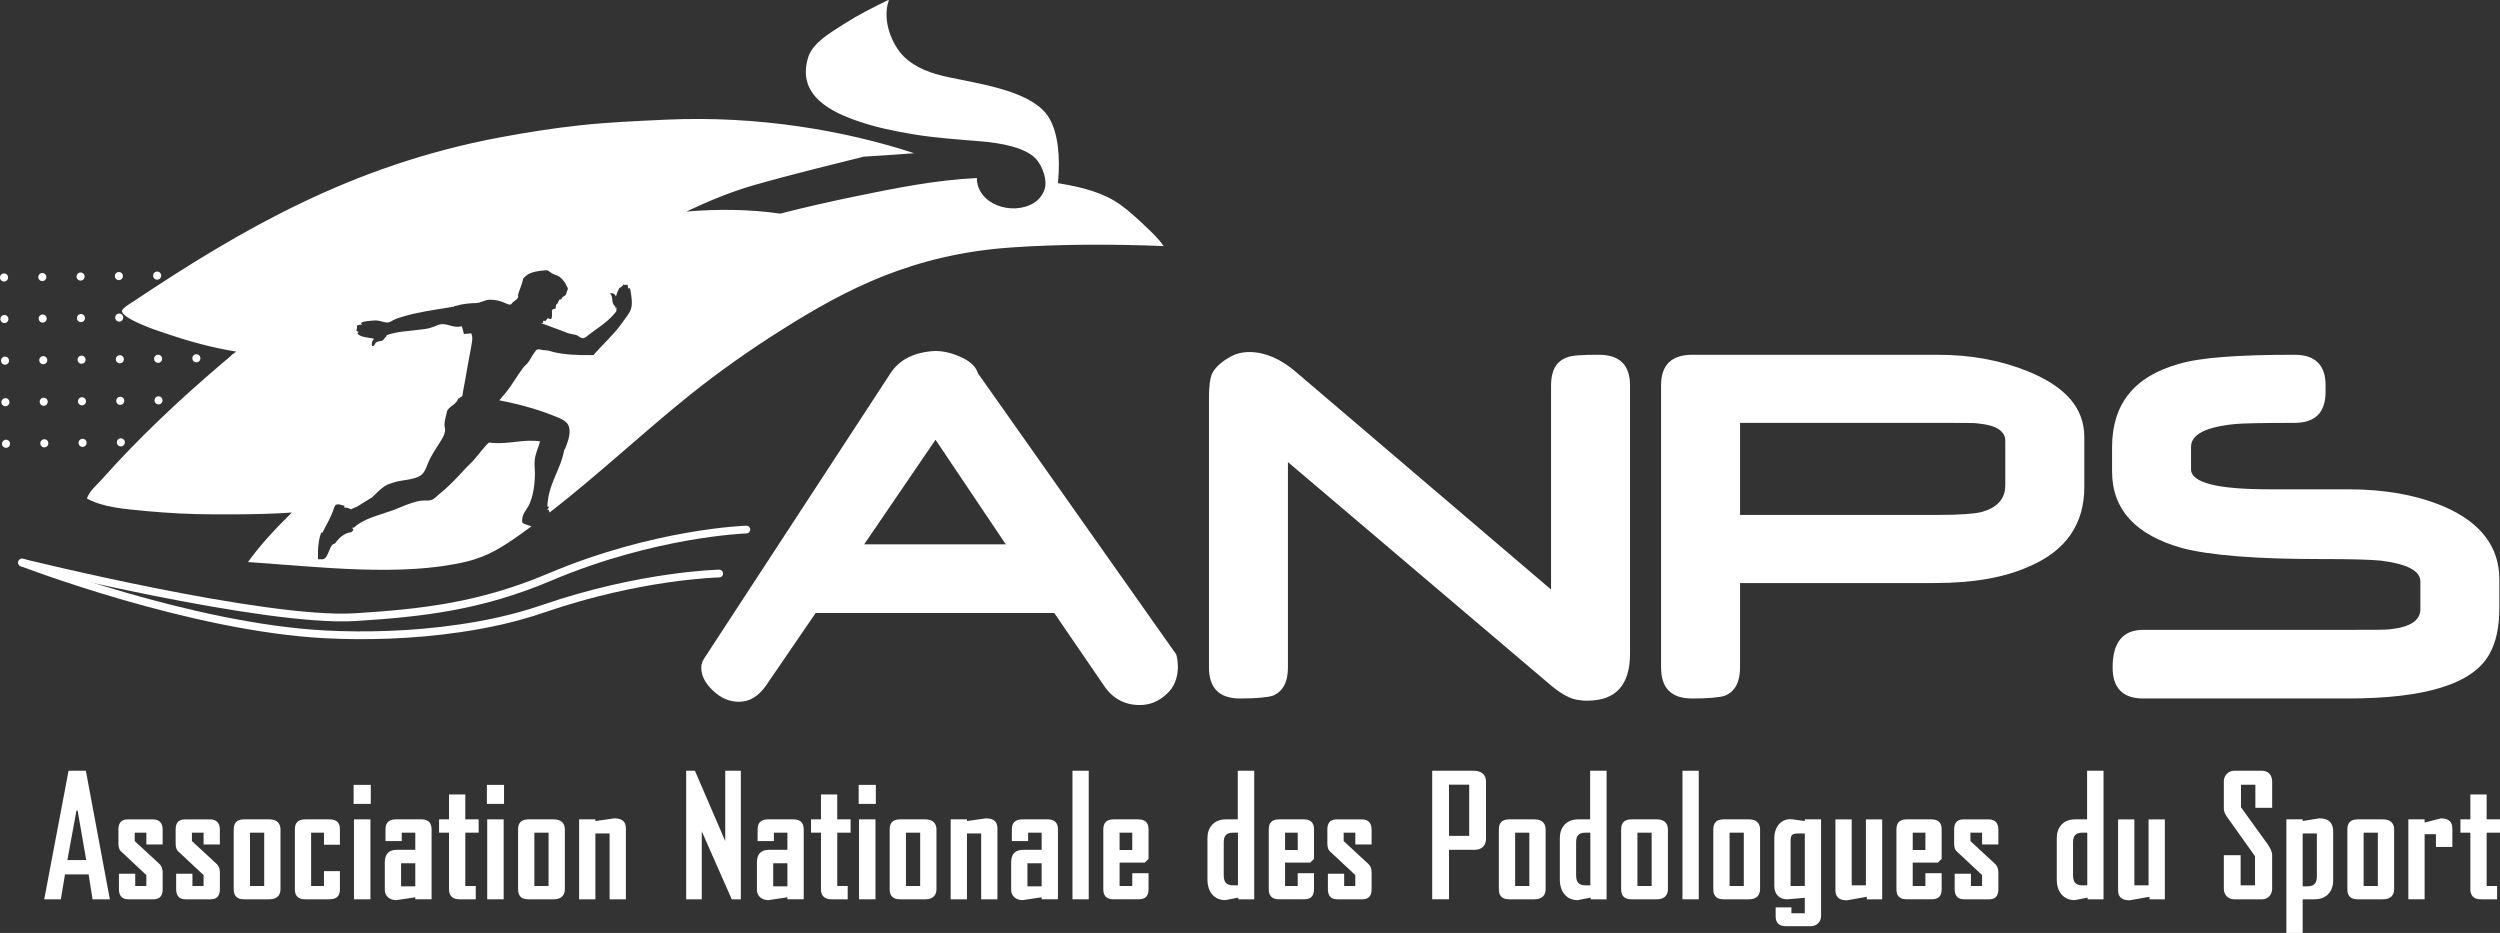 <?xml version="1.0" encoding="UTF-8"?>
<svg id="Calque_2" xmlns="http://www.w3.org/2000/svg" viewBox="0 0 1287.53 480.48">
  <rect x="0" y="0" width="1287.53" height="480.48" fill="#333333" stroke="none"/>
  <defs>
    <style>
      .cls-1 {
        fill: none;
        fill-rule: evenodd;
        stroke: #fff;
        stroke-linecap: round;
        stroke-width: 4px;
      }

      .cls-2 {
        fill: #fff;
      }
    </style>
  </defs>
  <g id="Calque_1-2" data-name="Calque_1">
    <g>
      <g>
        <path class="cls-2" d="M606.64,343.18c0,5.89-1.96,10.94-5.89,14.31-3.93,3.65-8.42,5.61-13.75,5.61-7.85,0-14.03-3.37-18.52-10.1l-25.53-37.31h-122.87l-25.53,37.31c-3.93,5.61-8.42,8.42-14.03,8.42-5.05,0-9.26-1.96-13.19-5.61-4.21-3.93-6.17-7.85-6.17-12.06,0-1.68.56-3.09,1.4-4.49l96.22-147.28c4.49-6.73,12.06-10.66,22.72-11.22,3.93,0,8.14.84,12.62,2.81,5.33,2.24,8.42,5.05,9.54,8.7l102.11,144.75c.56,1.96.84,4.21.84,6.17ZM481.81,226.48l-36.75,53.86h72.94l-36.19-53.86Z"/>
        <path class="cls-2" d="M817.6,360.86c-1.12,0-2.53,0-3.93-.28-4.77-.28-10.1-3.37-16.55-8.98l-133.81-113.62v105.76c0,7.57-2.52,12.34-7.85,14.59-2.81.84-8.42,1.4-16.83,1.4-10.66,0-15.99-5.33-15.99-15.99v-139.14c0-5.61.56-9.54,1.4-11.78,1.4-3.09,4.49-6.17,8.98-8.7,3.09-1.96,6.73-2.81,10.38-2.81,7.85,0,15.99,3.37,23.84,10.1l131.57,112.21v-105.2c0-7.29,2.52-12.34,8.13-14.31,2.53-1.12,8.14-1.4,16.55-1.4,10.66,0,15.99,5.33,15.99,15.71v138.3c0,15.99-7.29,24.13-21.88,24.13Z"/>
        <path class="cls-2" d="M1045.38,291.57c-12.9,5.89-29.18,8.7-48.81,8.7h-100.43v43.48c0,7.57-2.52,12.34-7.85,14.59-2.81.84-8.42,1.4-16.83,1.4-10.66,0-15.99-5.33-15.99-15.99v-145.32c0-10.38,5.33-15.71,15.99-15.71h126.52c17.11,0,32.54,2.81,46.85,8.7,19.08,7.85,28.61,18.8,28.61,33.66v25.81c0,18.8-9.26,32.54-28.05,40.68ZM1032.76,227.04c0-5.05-4.77-8.14-14.31-8.98-.84-.28-7.57-.28-20.2-.28h-102.11v47.41h102.39c10.66,0,17.95-.56,21.6-1.4,8.42-2.24,12.62-6.73,12.62-14.03v-22.72Z"/>
        <path class="cls-2" d="M1282.15,336.73c-8.42,15.43-32.82,23-72.94,23h-105.48c-10.38,0-15.71-5.33-15.71-15.99,0-12.91,5.33-19.36,15.71-19.36h105.48c12.62,0,19.92,0,21.6-.28,10.38-1.12,15.71-4.49,15.71-10.38v-14.31c0-5.33-6.73-8.98-20.2-10.66-5.33-.56-15.71-.84-31.14-.84h-1.12c-32.54,0-56.11-1.96-70.13-5.61-24.13-6.73-36.19-19.92-36.19-39.56v-12.34c0-22.16,11.22-36.47,34.22-42.92,10.94-3.37,30.86-4.77,59.75-4.77,10.66,0,15.99,5.33,15.99,15.71v3.37c0,10.66-5.33,15.99-15.99,15.99-17.11,0-27.21.28-30.02.56-15.43,1.4-23.28,5.33-23.28,11.78v11.5c0,7.01,13.47,10.38,40.4,10.38h40.68c19.08,0,35.63,3.09,49.37,8.98,18.79,8.14,28.33,20.76,28.33,37.31v14.87c0,9.82-1.68,17.67-5.05,23.56Z"/>
      </g>
      <g>
        <g>
          <path class="cls-2" d="M47.67,463.15l-2.03-12.83h-12.18l-2.12,12.83h-8.56l12.53-66.21h8.91l12.35,66.21h-8.91ZM39.99,417.48h-.62l-4.68,25.48h9.71l-4.41-25.48Z"/>
          <path class="cls-2" d="M78.99,463.15h-12.97c-3.8,0-4.77-2.6-4.77-5.2v-7.97h8.39v6.33h5.73v-5.63l-13.06-12.22c-.97-.78-1.32-2.52-1.32-3.9v-7.37c0-2.6.88-5.2,4.77-5.2h13.06c3.79,0,4.94,2.6,4.94,5.2v7.71h-8.38v-6.06h-6v4.33l12.27,11.35c1.76,1.47,2.12,3.2,2.12,4.77v8.67c0,2.77-.97,5.2-4.77,5.2Z"/>
          <path class="cls-2" d="M108.46,463.15h-12.97c-3.8,0-4.77-2.6-4.77-5.2v-7.97h8.39v6.33h5.73v-5.63l-13.06-12.22c-.97-.78-1.32-2.52-1.32-3.9v-7.37c0-2.6.88-5.2,4.77-5.2h13.06c3.79,0,4.94,2.6,4.94,5.2v7.71h-8.38v-6.06h-6v4.33l12.27,11.35c1.77,1.47,2.12,3.2,2.12,4.77v8.67c0,2.77-.97,5.2-4.77,5.2Z"/>
          <path class="cls-2" d="M138.72,463.15h-13.06c-4.24,0-5.29-2.42-5.29-5.2v-30.77c0-2.77,1.06-5.2,5.29-5.2h13.06c4.24,0,5.74,2.43,5.74,5.2v30.77c0,2.77-1.5,5.2-5.74,5.2ZM136.07,428.83h-7.32v27.47h7.32v-27.47Z"/>
          <path class="cls-2" d="M169.77,463.15h-12.62c-4.24,0-5.29-2.42-5.29-5.2v-30.77c0-2.77,1.06-5.2,5.29-5.2h12.62c4.23,0,5.29,2.34,5.29,5.2v7.88h-8.21v-6.24h-6.62v27.47h6.62v-7.63h8.21v9.27c0,2.86-1.06,5.2-5.29,5.2Z"/>
          <path class="cls-2" d="M182.12,414.01v-9.79h8.83v9.79h-8.83ZM182.3,463.15v-41.17h8.47v41.17h-8.47Z"/>
          <path class="cls-2" d="M213.88,463.15v-1.04l-9.79,1.47c-3.44,0-5.91-2.17-5.91-5.2v-14.13c0-4.25,1.85-6.59,6.26-6.59h9.44v-8.84h-6.97v4.33h-8.38v-5.98c0-2.95,1.24-5.2,5.47-5.2h12.97c4.24,0,5.3,2.51,5.3,5.2v35.97h-8.38ZM213.88,444.6h-7.32v11.87h7.32v-11.87Z"/>
          <path class="cls-2" d="M239.64,428.83v27.47h5.38v6.85h-8.3c-4.23,0-5.47-2.42-5.47-5.12v-29.2h-5.12v-6.85h5.12v-12.82h8.38v12.82h6.88v6.85h-6.88Z"/>
          <path class="cls-2" d="M250.76,414.01v-9.79h8.82v9.79h-8.82ZM250.93,463.15v-41.17h8.47v41.17h-8.47Z"/>
          <path class="cls-2" d="M285.17,463.15h-13.06c-4.24,0-5.29-2.42-5.29-5.2v-30.77c0-2.77,1.06-5.2,5.29-5.2h13.06c4.24,0,5.74,2.43,5.74,5.2v30.77c0,2.77-1.5,5.2-5.74,5.2ZM282.52,428.83h-7.32v27.47h7.32v-27.47Z"/>
        </g>
        <g>
          <path class="cls-2" d="M313.95,463.15v-33.89h-7.32v33.89h-8.38v-41.17h8.38v.87l9.8-1.39c4.94,0,5.91,2.6,5.91,5.29v36.4h-8.38Z"/>
          <path class="cls-2" d="M376.86,463.15l-15.44-35.01v35.01h-8.03v-66.21h4.5l15.62,36.22v-36.22h8.03v66.21h-4.68Z"/>
          <path class="cls-2" d="M405.53,463.15v-1.04l-9.79,1.47c-3.44,0-5.91-2.17-5.91-5.2v-14.13c0-4.25,1.85-6.59,6.26-6.59h9.44v-8.84h-6.97v4.33h-8.38v-5.98c0-2.95,1.23-5.2,5.47-5.2h12.97c4.24,0,5.3,2.51,5.3,5.2v35.97h-8.38ZM405.53,444.6h-7.32v11.87h7.32v-11.87Z"/>
          <path class="cls-2" d="M431.2,428.83v27.47h5.38v6.85h-8.3c-4.23,0-5.47-2.42-5.47-5.12v-29.2h-5.12v-6.85h5.12v-12.82h8.38v12.82h6.88v6.85h-6.88Z"/>
          <path class="cls-2" d="M442.23,414.01v-9.79h8.83v9.79h-8.83ZM442.41,463.15v-41.17h8.47v41.17h-8.47Z"/>
          <path class="cls-2" d="M476.55,463.15h-13.06c-4.24,0-5.29-2.42-5.29-5.2v-30.77c0-2.77,1.06-5.2,5.29-5.2h13.06c4.24,0,5.74,2.43,5.74,5.2v30.77c0,2.77-1.5,5.2-5.74,5.2ZM473.9,428.83h-7.32v27.47h7.32v-27.47Z"/>
          <path class="cls-2" d="M505.31,463.15v-33.89h-7.32v33.89h-8.38v-41.17h8.38v.87l9.79-1.39c4.94,0,5.91,2.6,5.91,5.29v36.4h-8.38Z"/>
          <path class="cls-2" d="M536.46,463.15v-1.04l-9.79,1.47c-3.44,0-5.91-2.17-5.91-5.2v-14.13c0-4.25,1.85-6.59,6.27-6.59h9.44v-8.84h-6.97v4.33h-8.38v-5.98c0-2.95,1.24-5.2,5.47-5.2h12.97c4.24,0,5.3,2.51,5.3,5.2v35.97h-8.38ZM536.46,444.6h-7.32v11.87h7.32v-11.87Z"/>
          <path class="cls-2" d="M552.33,463.15v-66.21h8.38v66.21h-8.38Z"/>
          <path class="cls-2" d="M586.22,463.15c-2.91-.09-6.44,0-12.71,0-4.24,0-5.29-2.42-5.29-5.2v-30.77c0-2.77,1.06-5.2,5.29-5.2h12.71c4.24,0,5.29,2.43,5.29,5.2v15.16l-1.94,1.91h-12.97v12.05h6.53v-6.59h8.38v8.24c0,2.86-1.06,5.29-5.29,5.2ZM583.13,428.83h-6.53v8.93h6.53v-8.93Z"/>
          <path class="cls-2" d="M637.74,463.15v-.87l-6.71,1.3c-6.27,0-9.18-5.11-9.18-10.31v-21.75c0-5.2,3.18-9.54,9.44-9.54h6.18v-25.04h8.47v66.21h-8.21ZM637.56,428.83h-2.47c-3.97,0-4.85,2.08-4.85,5.11v16.82c0,3.38,1.24,5.2,4.85,5.2h2.47v-27.12Z"/>
          <path class="cls-2" d="M671.44,463.15c-2.91-.09-6.45,0-12.71,0-4.24,0-5.3-2.42-5.3-5.2v-30.77c0-2.77,1.06-5.2,5.3-5.2h12.71c4.23,0,5.29,2.43,5.29,5.2v15.16l-1.94,1.91h-12.98v12.05h6.53v-6.59h8.38v8.24c0,2.86-1.06,5.29-5.29,5.2ZM668.35,428.83h-6.53v8.93h6.53v-8.93Z"/>
          <path class="cls-2" d="M701.61,463.15h-12.97c-3.79,0-4.76-2.6-4.76-5.2v-7.97h8.38v6.33h5.74v-5.63l-13.07-12.22c-.97-.78-1.32-2.52-1.32-3.9v-7.37c0-2.6.88-5.2,4.77-5.2h13.06c3.8,0,4.95,2.6,4.95,5.2v7.71h-8.38v-6.06h-6.01v4.33l12.27,11.35c1.76,1.47,2.12,3.2,2.12,4.77v8.67c0,2.77-.98,5.2-4.77,5.2Z"/>
        </g>
        <g>
          <path class="cls-2" d="M759.4,437.67h-13.14v25.48h-8.66v-66.21h21.36c4.24,0,6.35,2.25,6.35,5.55v29.55c0,3.47-2.21,5.63-5.91,5.63ZM756.66,404.13h-10.41v26.35h10.41v-26.35Z"/>
          <path class="cls-2" d="M790.28,463.15h-13.06c-4.23,0-5.29-2.42-5.29-5.2v-30.77c0-2.77,1.06-5.2,5.29-5.2h13.06c4.24,0,5.74,2.43,5.74,5.2v30.77c0,2.77-1.5,5.2-5.74,5.2ZM787.63,428.83h-7.32v27.47h7.32v-27.47Z"/>
          <path class="cls-2" d="M819.21,463.15v-.87l-6.7,1.3c-6.27,0-9.18-5.11-9.18-10.31v-21.75c0-5.2,3.18-9.54,9.44-9.54h6.17v-25.04h8.47v66.21h-8.21ZM819.04,428.83h-2.47c-3.97,0-4.85,2.08-4.85,5.11v16.82c0,3.38,1.23,5.2,4.85,5.2h2.47v-27.12Z"/>
          <path class="cls-2" d="M853.27,463.15h-13.07c-4.23,0-5.29-2.42-5.29-5.2v-30.77c0-2.77,1.06-5.2,5.29-5.2h13.07c4.24,0,5.73,2.43,5.73,5.2v30.77c0,2.77-1.5,5.2-5.73,5.2ZM850.62,428.83h-7.33v27.47h7.33v-27.47Z"/>
          <path class="cls-2" d="M866.5,463.15v-66.21h8.38v66.21h-8.38Z"/>
          <path class="cls-2" d="M900.73,463.15h-13.06c-4.24,0-5.3-2.42-5.3-5.2v-30.77c0-2.77,1.06-5.2,5.3-5.2h13.06c4.24,0,5.73,2.43,5.73,5.2v30.77c0,2.77-1.5,5.2-5.73,5.2ZM898.08,428.83h-7.32v27.47h7.32v-27.47Z"/>
          <path class="cls-2" d="M932.41,477.02h-12.62c-4.24,0-5.3-2.43-5.3-5.2v-4.51h8.12v3.04h6.88v-7.97l-9.09.78c-4.23,0-6.61-2.86-6.61-6.85v-24.79c0-5.2,3.26-10.32,9.44-9.54l6.26.87v-.87h8.38v49.84c0,2.68-1.95,5.2-5.47,5.2ZM929.5,429.26h-3.44c-3,0-3.88.7-3.88,3.73v23.31h7.32v-27.04Z"/>
          <path class="cls-2" d="M961.43,463.15v-1.3l-10.24,1.82c-4.95,0-5.92-2.6-5.92-5.28v-36.4h8.38v33.97h7.32v-33.97h8.38v41.17h-7.94Z"/>
          <path class="cls-2" d="M994.69,463.15c-2.91-.09-6.44,0-12.71,0-4.23,0-5.29-2.42-5.29-5.2v-30.77c0-2.77,1.06-5.2,5.29-5.2h12.71c4.24,0,5.29,2.43,5.29,5.2v15.16l-1.94,1.91h-12.97v12.05h6.53v-6.59h8.38v8.24c0,2.86-1.06,5.29-5.29,5.2ZM991.61,428.83h-6.53v8.93h6.53v-8.93Z"/>
        </g>
        <path class="cls-2" d="M1024.42,463.15h-12.97c-3.8,0-4.77-2.6-4.77-5.2v-7.97h8.38v6.33h5.73v-5.63l-13.06-12.22c-.98-.78-1.32-2.52-1.32-3.9v-7.37c0-2.6.88-5.2,4.77-5.2h13.06c3.8,0,4.94,2.6,4.94,5.2v7.71h-8.38v-6.06h-6v4.33l12.26,11.35c1.76,1.47,2.12,3.2,2.12,4.77v8.67c0,2.77-.97,5.2-4.77,5.2Z"/>
        <g>
          <path class="cls-2" d="M1075.15,463.15v-.87l-6.71,1.3c-6.27,0-9.18-5.11-9.18-10.31v-21.75c0-5.2,3.18-9.54,9.44-9.54h6.18v-25.04h8.47v66.21h-8.2ZM1074.97,428.83h-2.47c-3.97,0-4.86,2.08-4.86,5.11v16.82c0,3.38,1.24,5.2,4.86,5.2h2.47v-27.12Z"/>
          <path class="cls-2" d="M1106.99,463.15v-1.3l-10.24,1.82c-4.94,0-5.91-2.6-5.91-5.28v-36.4h8.38v33.97h7.32v-33.97h8.38v41.17h-7.94Z"/>
        </g>
        <g>
          <path class="cls-2" d="M1164.9,463.15h-14.3c-2.74,0-5.3-1.99-5.3-5.46v-17.25h8.65v15.51h7.41v-14.99l-14.38-20.19c-.98-1.47-1.68-2.77-1.68-4.34v-14.12c0-2.77,2.21-5.37,5.3-5.37h14.3c3.35,0,5.29,2.34,5.29,5.55v13.52h-8.65v-11.87h-7.41v11.61l13.76,19.07c1.23,1.9,2.29,3.64,2.29,5.55v17.25c0,3.04-2.03,5.55-5.29,5.55Z"/>
          <path class="cls-2" d="M1192.16,463.15h-6.26v17.33h-8.39v-58.5h8.39v.87l8.47-1.39c5.92,0,7.24,3.29,7.24,7.02v25.13c0,5.2-3.27,9.53-9.44,9.53ZM1193.22,429.26h-7.32v27.21h2.47c3.97,0,4.85-2.25,4.85-5.29v-21.93Z"/>
          <path class="cls-2" d="M1227.27,463.15h-13.06c-4.23,0-5.29-2.42-5.29-5.2v-30.77c0-2.77,1.06-5.2,5.29-5.2h13.06c4.24,0,5.74,2.43,5.74,5.2v30.77c0,2.77-1.5,5.2-5.74,5.2ZM1224.62,428.83h-7.32v27.47h7.32v-27.47Z"/>
          <path class="cls-2" d="M1254.53,436.2v-6.59h-5.82v33.54h-8.38v-41.17h8.38v1.65l8.38-2.17c4.42,0,5.91,2.17,5.91,5.29v9.45h-8.47Z"/>
        </g>
        <path class="cls-2" d="M1280.65,428.83v27.47h5.39v6.85h-8.3c-4.24,0-5.47-2.42-5.47-5.12v-29.2h-5.11v-6.85h5.11v-12.82h8.38v12.82h6.88v6.85h-6.88Z"/>
      </g>
      <g>
        <g>
          <path class="cls-2" d="M.57,141.49c.81-.87,2.17-.88,3-.04.79.81.81,2.06.03,2.89-.81.87-2.17.88-3,.04-.8-.81-.81-2.06-.04-2.89Z"/>
          <path class="cls-2" d="M20.28,141.25c.81-.87,2.17-.89,3-.04.8.81.81,2.06.03,2.89-.81.87-2.17.89-3,.04-.79-.81-.81-2.06-.03-2.89Z"/>
          <path class="cls-2" d="M39.99,141c.81-.87,2.17-.89,3-.04.8.81.81,2.06.03,2.89-.81.87-2.17.88-3,.04-.79-.81-.81-2.06-.03-2.89Z"/>
          <path class="cls-2" d="M59.7,140.76c.81-.87,2.17-.89,3-.04.79.81.81,2.06.03,2.89-.81.87-2.17.88-3,.04-.8-.81-.81-2.06-.04-2.89Z"/>
          <path class="cls-2" d="M79.41,140.52c.81-.87,2.17-.88,3-.04.8.81.81,2.06.04,2.89-.81.87-2.17.88-3,.04-.8-.81-.81-2.06-.04-2.89Z"/>
          <path class="cls-2" d="M99.12,140.27c.81-.87,2.16-.88,3-.04.79.81.81,2.06.03,2.89-.81.87-2.17.88-3,.04-.8-.81-.81-2.06-.04-2.89Z"/>
          <path class="cls-2" d="M118.83,140.03c.81-.87,2.17-.89,3-.04.79.81.81,2.06.03,2.89-.81.87-2.17.88-3,.04-.8-.81-.81-2.06-.04-2.89Z"/>
          <path class="cls-2" d="M138.54,139.79c.81-.87,2.17-.89,3-.04.79.81.81,2.06.04,2.89-.81.87-2.17.89-3,.04-.79-.81-.81-2.06-.03-2.89Z"/>
          <path class="cls-2" d="M158.25,139.55c.81-.87,2.17-.89,3-.04.8.81.81,2.06.04,2.89-.81.87-2.17.88-3,.04-.8-.81-.81-2.06-.04-2.89Z"/>
          <path class="cls-2" d="M177.96,139.3c.81-.87,2.16-.88,3-.04.79.81.81,2.06.03,2.89-.81.87-2.17.88-3,.04-.8-.81-.81-2.06-.03-2.89Z"/>
          <path class="cls-2" d="M197.67,139.06c.81-.87,2.17-.88,3-.04.79.81.81,2.06.04,2.89-.81.87-2.17.88-3,.04-.8-.81-.81-2.06-.04-2.89Z"/>
          <path class="cls-2" d="M217.38,138.82c.81-.87,2.17-.88,3-.04.8.81.81,2.06.04,2.89-.81.87-2.17.88-3,.04-.8-.81-.81-2.06-.03-2.89Z"/>
          <path class="cls-2" d="M237.09,138.58c.81-.87,2.17-.89,3-.04.79.81.81,2.06.03,2.89-.81.87-2.17.88-3,.04-.79-.81-.81-2.06-.03-2.89Z"/>
          <path class="cls-2" d="M256.79,138.33c.81-.87,2.17-.88,3-.04.8.81.81,2.06.04,2.89-.81.87-2.17.88-3,.04-.8-.81-.81-2.06-.03-2.89Z"/>
        </g>
        <g>
          <path class="cls-2" d="M.75,162.87c.81-.87,2.16-.88,3-.04.79.81.81,2.06.04,2.89-.81.87-2.17.89-3,.04-.8-.81-.82-2.06-.04-2.89Z"/>
          <path class="cls-2" d="M20.46,162.63c.8-.87,2.16-.89,3-.04.79.81.81,2.06.04,2.89-.81.87-2.17.89-3,.04-.8-.81-.81-2.06-.03-2.89Z"/>
          <path class="cls-2" d="M40.17,162.39c.8-.87,2.16-.89,3-.04.79.81.81,2.06.03,2.89-.81.87-2.17.89-3,.04-.8-.81-.81-2.06-.03-2.89Z"/>
          <path class="cls-2" d="M59.88,162.14c.81-.87,2.17-.89,3-.04.79.81.81,2.06.03,2.89-.81.87-2.17.88-3,.04-.8-.81-.81-2.06-.04-2.89Z"/>
          <path class="cls-2" d="M79.59,161.9c.81-.87,2.17-.89,3-.04.79.81.81,2.06.04,2.89-.81.87-2.17.88-3,.04-.79-.81-.81-2.06-.03-2.89Z"/>
          <path class="cls-2" d="M99.3,161.66c.81-.87,2.16-.88,3-.04.79.81.81,2.06.04,2.89-.81.87-2.17.89-3,.04-.8-.81-.81-2.06-.03-2.89Z"/>
          <path class="cls-2" d="M119.01,161.42c.81-.87,2.16-.88,3-.04.79.81.81,2.06.04,2.89-.81.87-2.17.88-3,.04-.8-.81-.81-2.06-.03-2.89Z"/>
          <path class="cls-2" d="M138.72,161.17c.81-.87,2.16-.88,3-.04.79.81.81,2.06.04,2.89-.81.87-2.17.89-3,.04-.8-.81-.81-2.06-.03-2.89Z"/>
          <path class="cls-2" d="M158.43,160.93c.81-.87,2.16-.89,3-.04.79.81.81,2.06.03,2.89-.81.87-2.17.88-3,.04-.8-.81-.81-2.06-.04-2.89Z"/>
          <path class="cls-2" d="M178.14,160.69c.81-.87,2.17-.89,3-.04.79.81.81,2.06.03,2.89-.81.87-2.17.88-3,.04-.8-.81-.81-2.06-.03-2.89Z"/>
          <path class="cls-2" d="M197.85,160.45c.81-.87,2.17-.88,3-.04.79.81.81,2.06.04,2.89-.81.87-2.17.88-3,.04-.8-.81-.81-2.06-.03-2.89Z"/>
        </g>
        <g>
          <path class="cls-2" d="M1.07,184.32c.81-.87,2.17-.88,3-.04.79.81.81,2.06.04,2.89-.81.87-2.17.88-3,.04-.8-.81-.82-2.06-.04-2.89Z"/>
          <path class="cls-2" d="M20.78,184.07c.81-.87,2.17-.88,3-.04.79.81.81,2.06.03,2.89-.81.87-2.17.88-3,.04-.8-.81-.81-2.06-.04-2.89Z"/>
          <path class="cls-2" d="M40.49,183.83c.81-.86,2.17-.88,3-.04.79.81.81,2.06.04,2.89-.81.87-2.17.89-3,.04-.8-.81-.81-2.06-.04-2.89Z"/>
          <path class="cls-2" d="M60.2,183.59c.81-.87,2.16-.88,3-.04.79.81.81,2.06.04,2.89-.81.87-2.17.88-3,.04-.8-.81-.81-2.06-.03-2.89Z"/>
          <path class="cls-2" d="M79.91,183.35c.81-.87,2.17-.88,3-.04.79.81.81,2.06.04,2.89-.81.87-2.17.88-3,.04-.8-.81-.81-2.06-.03-2.89Z"/>
          <path class="cls-2" d="M99.62,183.1c.81-.87,2.16-.88,3-.04.79.81.81,2.06.03,2.89-.81.87-2.17.88-3,.04-.8-.81-.82-2.06-.04-2.89Z"/>
          <path class="cls-2" d="M119.33,182.86c.81-.86,2.17-.88,3-.04.79.81.81,2.06.04,2.89-.81.87-2.17.88-3,.04-.8-.81-.81-2.06-.04-2.89Z"/>
          <path class="cls-2" d="M139.04,182.62c.81-.86,2.17-.88,3-.04.79.81.81,2.06.03,2.89-.81.87-2.17.88-3,.04-.8-.81-.81-2.06-.04-2.89Z"/>
          <path class="cls-2" d="M158.75,182.38c.81-.87,2.17-.88,3-.04.79.81.81,2.06.04,2.89-.81.87-2.17.88-3,.04-.8-.81-.82-2.06-.04-2.89Z"/>
          <path class="cls-2" d="M178.46,182.13c.81-.87,2.17-.88,3-.04.79.81.81,2.06.04,2.89-.81.87-2.17.88-3,.04-.8-.81-.82-2.06-.04-2.89Z"/>
          <path class="cls-2" d="M198.17,181.89c.81-.87,2.17-.88,3-.04.79.81.81,2.06.04,2.89-.81.87-2.17.88-3,.04-.8-.81-.81-2.06-.04-2.89Z"/>
          <path class="cls-2" d="M217.88,181.65c.81-.87,2.17-.88,3-.04.79.81.81,2.06.03,2.89-.81.87-2.17.88-3,.04-.8-.81-.82-2.06-.04-2.89Z"/>
          <path class="cls-2" d="M237.59,181.41c.81-.87,2.17-.88,3-.04.79.81.81,2.06.04,2.89-.81.87-2.17.88-3,.04-.8-.81-.81-2.06-.04-2.89Z"/>
        </g>
        <g>
          <path class="cls-2" d="M1.28,205.72c.81-.87,2.16-.88,3-.04.79.81.81,2.06.03,2.89-.81.87-2.17.88-3,.04-.8-.81-.81-2.06-.04-2.89Z"/>
          <path class="cls-2" d="M20.99,205.48c.81-.86,2.16-.88,3-.04.79.81.81,2.06.04,2.89-.81.87-2.17.89-3,.04-.8-.81-.81-2.06-.04-2.89Z"/>
          <path class="cls-2" d="M40.7,205.24c.81-.86,2.16-.88,3-.04.79.81.81,2.06.04,2.89-.81.87-2.17.89-3,.04-.8-.81-.81-2.06-.03-2.89Z"/>
          <path class="cls-2" d="M60.41,205c.81-.87,2.17-.88,3-.04.79.81.81,2.06.04,2.89-.81.87-2.17.88-3,.04-.79-.81-.81-2.06-.04-2.89Z"/>
          <path class="cls-2" d="M80.12,204.75c.81-.87,2.17-.88,3-.04.79.81.81,2.06.04,2.89-.81.87-2.17.88-3,.04-.79-.81-.81-2.06-.04-2.89Z"/>
          <path class="cls-2" d="M99.83,204.51c.81-.87,2.16-.88,3-.04.8.81.81,2.06.03,2.89-.81.87-2.17.89-3,.04-.8-.81-.81-2.06-.04-2.89Z"/>
          <path class="cls-2" d="M119.54,204.27c.81-.86,2.16-.88,3-.04.8.81.81,2.06.03,2.89-.81.87-2.17.88-3,.04-.8-.81-.81-2.06-.04-2.89Z"/>
          <path class="cls-2" d="M139.25,204.02c.81-.86,2.16-.88,3-.04.79.81.81,2.06.04,2.89-.81.87-2.17.88-3,.04-.8-.81-.81-2.06-.04-2.89Z"/>
          <path class="cls-2" d="M158.96,203.78c.81-.87,2.16-.88,3-.04.8.81.81,2.06.04,2.89-.81.87-2.17.89-3,.04-.8-.81-.81-2.06-.03-2.89Z"/>
          <path class="cls-2" d="M178.67,203.54c.81-.87,2.17-.88,3-.04.8.81.81,2.06.04,2.89-.81.87-2.17.88-3,.04-.79-.81-.81-2.06-.04-2.89Z"/>
          <path class="cls-2" d="M198.37,203.3c.81-.87,2.17-.88,3-.04.79.81.81,2.06.04,2.89-.81.87-2.17.89-3,.04-.8-.81-.81-2.06-.03-2.89Z"/>
          <path class="cls-2" d="M218.08,203.05c.81-.87,2.16-.88,3-.04.8.81.81,2.06.04,2.89-.81.87-2.17.88-3,.04-.8-.81-.81-2.06-.03-2.89Z"/>
        </g>
        <g>
          <path class="cls-2" d="M1.6,227.12c.81-.87,2.17-.88,3-.04.79.81.81,2.06.03,2.89-.81.87-2.17.89-3,.04-.8-.81-.81-2.06-.03-2.89Z"/>
          <path class="cls-2" d="M21.31,226.88c.81-.87,2.17-.88,3-.04.79.81.81,2.06.03,2.89-.81.87-2.17.89-3,.04-.8-.81-.81-2.06-.03-2.89Z"/>
          <path class="cls-2" d="M41.02,226.64c.81-.87,2.17-.88,3-.04.79.81.81,2.06.03,2.89-.81.87-2.17.88-3,.04-.79-.81-.81-2.06-.04-2.89Z"/>
          <path class="cls-2" d="M60.72,226.39c.81-.87,2.17-.88,3-.04.8.81.81,2.06.04,2.89-.81.87-2.17.88-3,.04-.79-.82-.81-2.06-.03-2.89Z"/>
          <path class="cls-2" d="M80.44,226.15c.81-.87,2.17-.88,3-.04.79.81.81,2.06.03,2.89-.81.87-2.17.88-3,.03-.8-.81-.81-2.06-.04-2.89Z"/>
          <path class="cls-2" d="M100.15,225.91c.81-.87,2.17-.88,3-.04.8.81.81,2.06.03,2.89-.81.87-2.17.88-3,.04-.8-.81-.81-2.06-.04-2.89Z"/>
          <path class="cls-2" d="M119.85,225.67c.81-.87,2.17-.88,3-.04.79.81.81,2.06.04,2.89-.81.87-2.17.88-3,.04-.8-.81-.81-2.06-.04-2.89Z"/>
          <path class="cls-2" d="M139.57,225.42c.81-.87,2.17-.88,3-.04.8.81.81,2.06.04,2.89-.81.87-2.17.88-3,.04-.8-.81-.81-2.06-.04-2.89Z"/>
          <path class="cls-2" d="M159.27,225.18c.81-.86,2.17-.88,3-.04.8.81.81,2.06.04,2.89-.81.87-2.17.89-3,.04-.79-.81-.81-2.06-.04-2.89Z"/>
          <path class="cls-2" d="M178.98,224.94c.81-.87,2.17-.88,3-.04.8.81.81,2.06.04,2.89-.81.87-2.17.88-3,.04-.8-.81-.81-2.06-.03-2.89Z"/>
          <path class="cls-2" d="M198.69,224.69c.81-.86,2.17-.88,3-.04.8.81.81,2.06.04,2.89-.81.87-2.17.88-3,.04-.8-.81-.81-2.06-.04-2.89Z"/>
          <path class="cls-2" d="M218.4,224.45c.81-.87,2.17-.88,3-.04.79.81.81,2.06.04,2.89-.81.87-2.17.88-3,.04-.8-.81-.81-2.06-.04-2.89Z"/>
        </g>
      </g>
      <path class="cls-1" d="M384.37,272.73s-47,1.5-101.33,24.5c-35.63,15.08-65.7,18.47-100.17,20.61-46.5,2.89-171.5-28.11-171.5-28.11"/>
      <path class="cls-1" d="M370.37,295.38s-40.28.83-90.28,18.01c-15.59,5.36-30.12,8.26-43.05,10.17-24.8,3.68-49.25,4.17-69.17,3.17-69.5-3.5-156.5-37-156.5-37"/>
      <g>
        <path class="cls-2" d="M589.02,115.69c-3.72-3.49-7.54-7.04-11.76-10.08-8.76-6.32-19.44-9.16-32.4-11.28,1.31-13.76-.05-26.11-4.56-33.6-8.06-13.4-32.71-16.98-51.36-20.88-9.34-1.96-17.41-4.81-23.52-10.8-5.6-5.49-11.41-18.24-7.68-28.8-.01-.15-.04-.28-.24-.24-8.3,4.02-15.32,7.53-23.04,12.48-6.54,4.2-15.92,9.5-18.24,17.04-6.1,19.79,12.3,28.31,25.68,32.88,9.41,3.21,18.42,5.12,29.76,6.96,9.9,1.6,21.62,2.44,32.88,3.36,11.23.92,22.54,3.11,28.32,8.4,3.01,2.76,6.02,9.25,5.52,14.4-.36,3.68-2.95,7.12-5.76,8.88-11.17,6.98-29.48.89-29.52-12.72-21.76,1.06-42.39,5.31-62.16,9.36-13.44,2.76-26.49,5.71-39.16,8.97-15.57-2.26-32.11-2.45-48.26-1.07,0,0,0,0,0,0,2.67-1.27,5.37-2.51,8.1-3.72.18-.08.37-.16.56-.24,1.12-.49,2.24-.98,3.37-1.46.29-.12.58-.25.87-.37,1.16-.49,2.32-.96,3.48-1.43.18-.07.35-.14.53-.21,1.34-.53,2.69-1.06,4.04-1.57.24-.09.49-.18.74-.27,1.08-.4,2.16-.79,3.24-1.17.42-.15.84-.29,1.26-.44.97-.33,1.95-.66,2.93-.98.41-.13.81-.27,1.22-.4,1.36-.43,2.73-.85,4.1-1.24,2.32-.67,4.66-1.32,7.01-1.97.75-.21,1.5-.41,2.25-.61,1.61-.44,3.23-.88,4.86-1.32.84-.22,1.69-.45,2.54-.67,1.56-.41,3.11-.82,4.68-1.23.8-.21,1.6-.41,2.4-.62,1.65-.43,3.31-.85,4.97-1.28.63-.16,1.26-.32,1.89-.48,1.91-.48,3.83-.97,5.75-1.45.17-.04.34-.08.5-.13,6.6-1.66,13.31-3.32,20.11-5.02,0,0,0,0,0,0,0,0,0,0,0,0,3.86-.24,7.73-.49,11.62-.74.78-.05,1.57-.1,2.35-.16,3.97-.27,7.95-.54,11.95-.85-35.02-11.52-80.11-19.52-128.16-17.28-15.27.71-29.75,1.35-43.92,2.88-14.18,1.53-27.89,3.74-41.28,6.24-76.48,14.29-133.72,47.78-188.4,84.24-1.99,1.33-6.44,3.82-6.24,5.28.34,2.52,6.92,5.42,9.84,6.72,4.93,2.2,7.96,3.11,12.24,4.56,1.29.44,2.59.87,3.9,1.3.36.12.71.23,1.07.35,1.05.34,2.1.67,3.15,1,.31.1.63.2.94.29,1.37.42,2.74.83,4.13,1.23.09.02.17.05.26.07,1.29.37,2.59.73,3.89,1.08.3.08.6.16.91.24,1.26.33,2.52.66,3.8.97.15.04.31.08.46.11,1.47.36,2.96.7,4.45,1.02.14.03.28.06.41.09,1.33.28,2.66.55,4.01.81.28.05.56.11.84.16,1.48.27,2.96.53,4.47.77,0,0,0,0,0,0-2.44,2.01-4.86,4.04-7.25,6.08-21.93,18.68-42.99,38.46-61.92,59.76-2.73,3.07-6.27,5.8-7.68,9.84,8.39,4.62,19.59,5.43,30.72,6.48,11.22,1.06,23.32,1.68,35.04,1.68,1.63,0,3.26,0,4.89,0,.33,0,.66,0,1,0,1.33,0,2.66,0,3.98-.01.35,0,.71,0,1.06,0,1.3,0,2.6-.02,3.89-.03.36,0,.72,0,1.08-.01,1.29-.02,2.58-.03,3.86-.06.35,0,.69-.01,1.04-.02,1.31-.03,2.61-.06,3.9-.09.31,0,.62-.02.93-.03,1.34-.04,2.67-.09,4-.14.26-.01.52-.02.78-.03,1.41-.06,2.82-.12,4.21-.2.17,0,.34-.02.51-.03,1.57-.09,3.12-.18,4.67-.29-8.11,8-15.96,16.24-22.59,25.51,36.44,2.44,79.09,7.76,112.56-.24,11.01-2.63,18.67-7.67,26.88-13.44,2.22-1.56,4.41-3.14,6.59-4.75,0,0-.01,0-.02,0-1.59-.46-3.23-.92-4.71-1.75-.71-4.35,2.15-6.47,3.46-9.28,2-4.27,3-10.12,3-16.39,0-2.07-.32-4.16-.14-6.23.34-3.88,1.91-6.79,2.82-10.06-8.21-1.31-16.07,1.54-24.65.78-.51-.04-1.25-.25-1.57-.18-.4.08-1.36,1.18-1.85,1.71-2.87,3.11-5.14,6.61-8.22,9.46-1.25,1.16-2.36,2.4-3.46,3.6-3.96,4.31-8,8.45-12.6,12.14-1.31,1.05-2.22,2.41-4.25,2.82-.95.19-2.11.13-3.37.14-2.29.01-4.27.65-5.91,1.16-3.56,1.1-6.85,2.71-10.2,3.92-6.07,2.21-12.78,3.7-17.63,7.11-.34.24-.7.47-1.02.74-.33.28-.57.63-.92.83-.16.09-.28-.03-.42.23h-.92c.17.36.77.35.78.97,0,.43-.67,1.14-1.02,1.29-.46.21-1.04.19-1.48.32-3.1.93-5.28,3.23-6.97,5.59-1.28.09-1.81,1.16-2.31,2.17-.37.74-.67,1.54-.97,2.26-.65,1.54-1.27,3.07-2.77,3.65h-2.68v-4.39c.17-3.5.59-6.74,1.66-9.33.18-.27.5.25.65,0,1.67-3.51,3.85-6.9,5.26-10.71.47-1.27.73-2.65,1.62-3.69.32.12.5-.15.78-.18,1.2-.16,2.49.62,3.6.69.25.31-.19.64-.05.97,1.56-.07,2.52.47,3.6.88.92-.62,1.97-.81,2.91-1.29.91-.47,1.73-1.09,2.59-1.62,1.74-1.06,3.45-2.14,5.22-3.19,2.38-2.25,4.48-4.63,7.39-6.28.94-.54,2.1-.82,3.28-1.25,4.55-1.67,10.65-1.26,14.36-3.79,1.8-1.23,2.68-3.36,3.51-5.58.8-2.15,1.94-4.29,3-6.05,1.18-1.95,2.24-3.63,3.51-5.58.56-.86,1.16-1.81,1.66-2.86.43-.91,1.08-2.6.92-3.79-.12-.89-.35-1.59-.32-2.4.04-1.58.46-3.2.83-4.62.19-.74.28-1.53.51-2.22.43-1.27,1.94-2.32,2.95-3.09,1.15-.88,2.24-1.79,2.77-3.23.37-.18.62-.47,1.02-.74.31-.21.91-.4,1.06-.69.21-.4.25-1.37.37-2.03.82-4.61,1.78-9.47,2.54-14.13.66-4.06,1.57-7.91,2.17-12.09.2-1.39.16-2.77-.42-4.06-1.24.1-2.64.28-3.79.32-.37-1.36-.61-2.83-1.15-4.02-3.62,1.12-6.49-1.02-9.93-1.06-1.62-.02-3.03.75-4.48,1.34-1.41.57-2.99.97-4.57,1.2-6.75,1-14.24,1.04-19.94,3.23.05.15.38.02.42.18-.3.34-.69.74-1.11,1.2-.34.38-.64,1.03-1.06,1.25-.56.3-1.39.3-1.98.46-.59.16-1.27.39-1.66.78-.28.28-.72,1.91-1.62,1.62-.75-.25-.21-2.17,0-2.59.1-.2.26-.44.41-.65.15-.19.42-.34.37-.51-2.04-.47-5.02-.6-6.97-1.52-.42-.2-1.55-.8-1.52-1.29.02-.45.63-.28.6-.69-.41-.27-1.01-.18-1.15-.6-.13-.38.29-.92.32-1.52.03-.43-.1-.69-.14-1.11.73-.29,1.68-.63,2.58-.46.25-.36-.49-.4-.37-.92.89-.66,2.12-.83,3.32-.97,1.25-.14,2.61-.27,3.97-.32,1.28-.05,2.59.31,3.69.6,1.08.29,2.54.7,3.65.28.61-.23,1.15-.61,1.71-.92,1.65-.92,3.69-1.48,5.68-2.08,7.2-2.15,15.65-3.33,23.77-4.66.69-.11,1.42-.4,2.12-.18-.27-.52.57-.47,1.15-.6,1.01-.22,2.06-.58,3-.74,1.56-.26,3.07-.42,4.48-.55,1.53-.14,3.17.02,4.52-.42,1.32-.42,2.57-.99,3.74-1.25,2.11-.45,5.1.08,6.74.55.84.24,1.79.63,2.63,1.02.71.33,2.11.96,2.91.74.35-.1.69-.82,1.02-1.11,1.1-.98,2.83-1.59,2.91-3.42-.09-.13-.25.3-.32.18.6-2.75,1.79-4.92,2.49-7.57.1-.37.09-.84.23-1.2.25-.64,1.44-1.62,2.03-2.03,2.45-1.71,5.89-2.23,9.69-2.49h.83v.05c.95.43,1.95,1.4,3,1.89.18.09.41.1.6.18.15.07.25.21.42.28.23.09.43.07.65.14.17.06.33.18.51.28.38.2.79.33,1.15.55.23.14.41.49.69.74.28.25.59.4.78.65.21.27.4.58.6.83.23.29.5.5.65.74.27.44.47,1.05.74,1.57.22.44.73,1.08.74,1.52.01.46-.36,1.18-.51,1.62-.17.5-.32,1.2-.55,1.57-.38.6-1.31.83-1.8,1.38-.33.38-.28.79-.65,1.15-.24,0-.41-.26-.65-.14-.46.24-.88,1.77-1.25,2.22-.13.15-.43.25-.55.46-.32.56-.23,1.56-.37,2.12-.34-.1-.7.03-1.02.18-.22.1-.7.29-.78.51-.22.59.04,1.69,0,2.49-.04.91-.12,1.59-.46,2.12-.77.08-1.16-.22-1.66-.42-.59.3-.77,1.02-1.25,1.43-.45-.09-.9-.21-1.25.05-.26.23.27.54.05.88-.21.21-.86-.03-1.06.18,3.49,1.24,6.99,2.61,10.62,3.92,1.68.61,3.48,1.52,5.45,1.8,1.07.15,2.13.35,2.86.79.92.55,1.86,1.63,3.19,1.15.8-.29,1.58-1,2.31-1.57,4.38-3.42,9.14-6.18,12.83-10.43.46-.53,1.53-1.62,1.57-2.26.05-.85-.81-1.12-.69-1.8.55.14.34,1.05.92,1.15-.26-1.17-1.43-1.51-1.94-2.59-.58-1.22-.34-3.07-.88-4.29-.21-.48-.52-.71-.78-1.11,1.47-.56,2.72.4,3.05,1.57.43-1.62,1.02-3.07,1.75-4.39.91-.4,1.67-.94,2.08-1.85.51.33,1.26.18,2.03.19.11.22.37.54.41.92.05.38-.11.75-.09.92.36-.05.79-.17,1.11,0,.42,1.82.72,3.9.88,6,.17,2.28-.08,4.25-.92,5.86-.74,1.41-1.8,2.78-2.77,4.11-.99,1.35-1.94,2.75-2.91,3.97-3.75,4.75-8.25,8.91-12.33,13.48-.31.35-.58.81-.83.88-.36.1-1.03.04-1.57.05-6.97.07-13.64-.24-19.16-1.62-.84-.21-1.67-.54-2.49-.69-.79-.14-1.77-.15-2.68-.28-1.19-.17-2.43-.66-3.32-.09-.44.28-.81.98-1.25,1.52-1.19,1.49-2.04,3.54-3.19,4.99-.79,1-1.85,1.79-2.63,2.82-3.12,4.12-5.67,8.87-8.96,12.83-.4.49-.84.99-1.25,1.48-.41.5-.96.94-1.11,1.62-.06-.27-.08-.17-.23-.05-.19.16-.63.73-.51.79,10.87,2.08,21.44,5.09,30.7,9.09,1.81.79,3.65,1.77,4.57,3.37,1.89,3.29.12,8.31-1.02,11.22-.18.47-.31,1.07-.55,1.43-.09.13-.12.2-.18.23-.02.01-.25-.23-.18.05-1.9,10.81-8.23,17.19-8.73,29.41.26.11.21-.46.55-.14.63.59-.45,1.29-.55,1.85.24.3.52-.43.78-.09.05.5.21.93.42,1.33,25.07-19.46,48.14-41.24,72.38-60.66,14.68-11.76,30.44-22.89,47.04-33.36,33.39-21.06,67.72-38.97,118.32-42.48,24.55-1.7,51.34-1.81,78.48-.72-2.78-4.1-6.63-7.58-10.32-11.04Z"/>
        <path class="cls-2" d="M266.59,152.74c.05,0,.04-.08.05-.14.11.26-.11.84-.05.14Z"/>
      </g>
    </g>
  </g>
</svg>